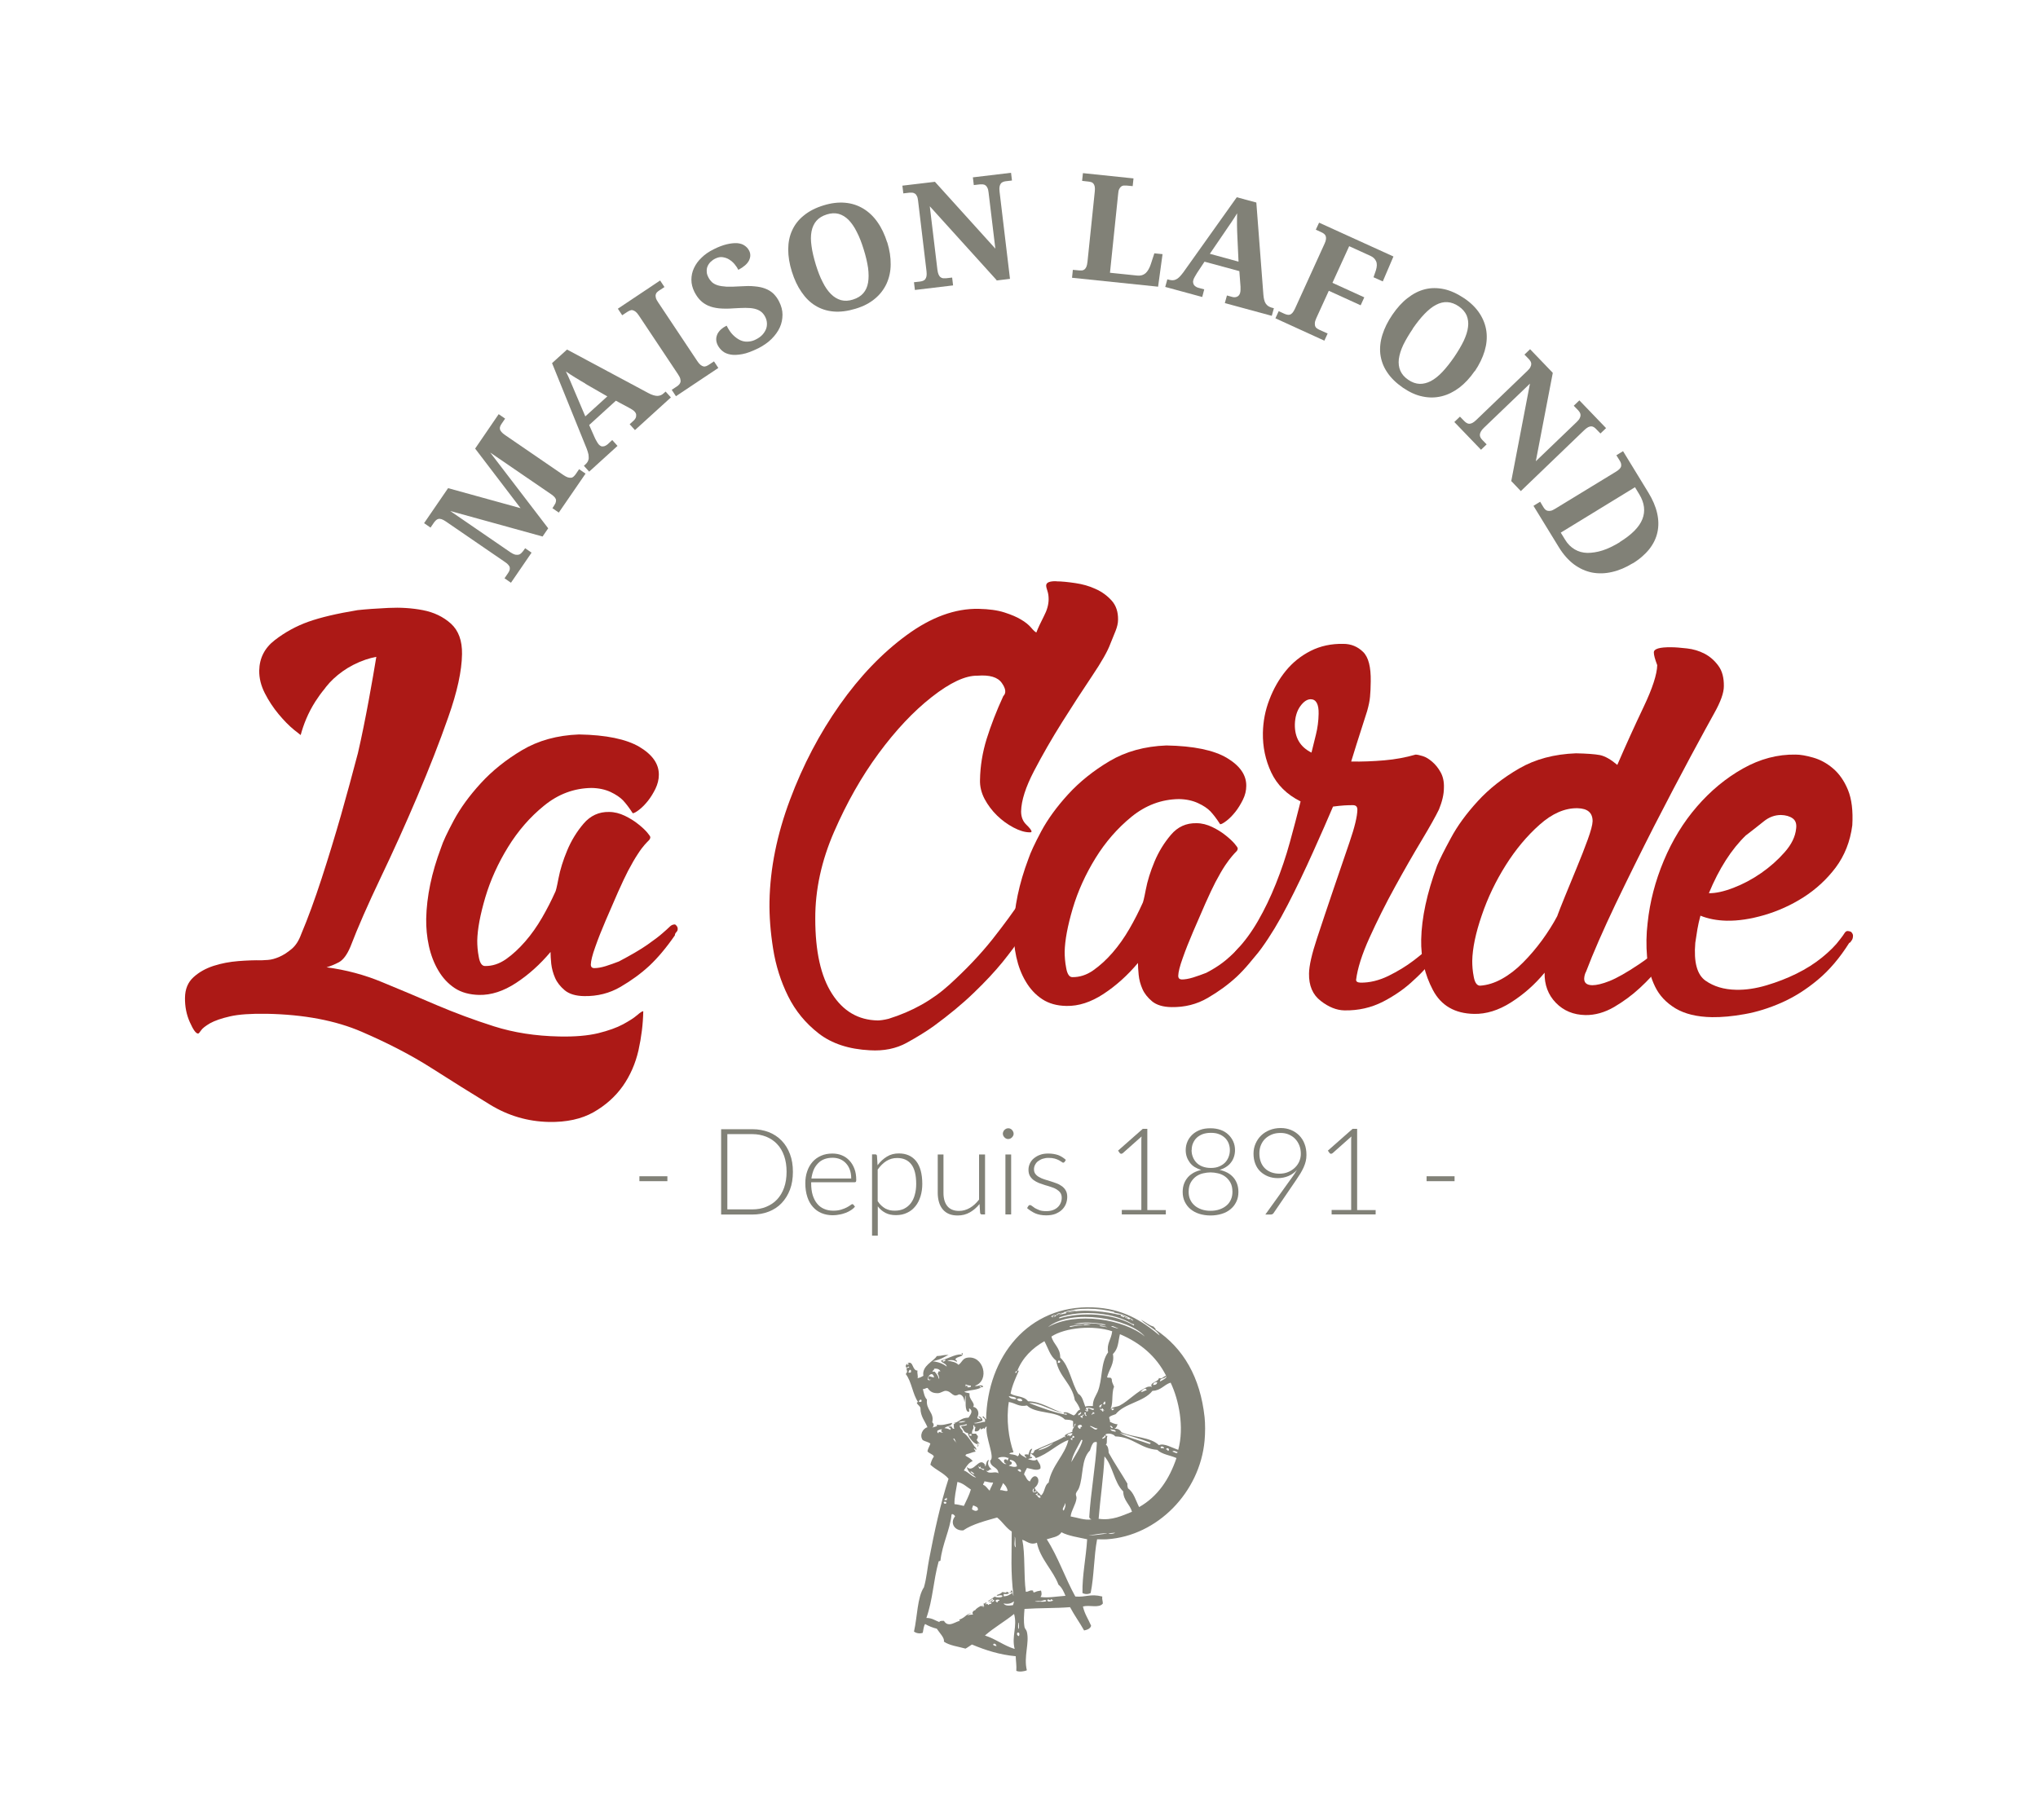 <?xml version="1.0" encoding="UTF-8"?><svg id="uuid-35b8c4cf-003e-41ed-acc4-57c05aac393f" xmlns="http://www.w3.org/2000/svg" width="174.06" height="155.48" viewBox="0 0 174.06 155.48"><path d="M47.73,43.79l-.55-.38.07-.1c.07-.11.13-.21.18-.3.04-.09.06-.18.06-.26s-.03-.16-.09-.24-.15-.16-.27-.25l-5.26-3.6,4.95,6.47-.48.7-7.89-2.18,5.16,3.54c.15.1.28.16.39.19.11.02.21.02.31,0,.09-.03.18-.09.26-.18.08-.08.16-.19.24-.31l.04-.06.55.38-1.76,2.57-.55-.38.3-.44c.05-.07.09-.15.12-.22s.04-.15.03-.23c0-.08-.04-.16-.11-.24-.06-.08-.16-.17-.3-.26l-5.06-3.47c-.14-.09-.26-.16-.36-.19-.1-.03-.19-.04-.27-.02s-.15.06-.2.11c-.06.05-.11.12-.17.19l-.3.44-.55-.38,2.05-2.99,6.19,1.71-3.88-5.09,2.01-2.94.55.38-.3.44c-.05.07-.09.15-.12.22s-.04.15-.02.23c0,.08.06.16.13.25s.18.18.33.28l4.96,3.4c.15.1.28.17.38.2.11.03.2.04.28.03.08,0,.15-.05.21-.1.06-.05.11-.12.17-.19l.3-.44.55.38-2.28,3.32v.02Z" style="fill:#818177;"/><path d="M50.32,36.31l.46,1.04c.04.1.1.21.17.33.07.12.13.23.2.3.06.06.12.1.18.13s.13.03.2.02c.07,0,.13-.03.19-.06.06-.03.12-.07.18-.12l.39-.36.45.5-2.42,2.2-.45-.5.11-.1c.08-.07.15-.15.2-.23.05-.08.08-.17.1-.28,0-.1,0-.22-.02-.36-.03-.14-.08-.3-.15-.49l-2.96-7.31,1.28-1.16,6.93,3.71c.16.09.31.15.44.19.13.04.25.06.35.06s.2-.03.29-.06c.09-.04.17-.09.24-.16l.17-.15.45.5-3.07,2.79-.45-.5.36-.33s.09-.09.12-.15c.04-.06.06-.12.07-.18s0-.13,0-.2c-.02-.07-.05-.13-.11-.2-.07-.08-.14-.14-.23-.19-.08-.05-.15-.1-.22-.13l-1.17-.63-2.26,2.06-.02.02ZM50,32.77c-.13-.08-.27-.16-.41-.24s-.28-.17-.43-.26-.29-.18-.43-.27-.27-.18-.4-.27c.06.12.12.25.19.4s.13.3.2.45c.07.16.13.31.2.47s.13.3.19.45l.88,2.07,1.88-1.71-1.88-1.08h.01Z" style="fill:#818177;"/><path d="M57.74,33.86l-.37-.56.44-.29c.08-.05.14-.11.2-.17.05-.06.09-.13.11-.21.02-.08,0-.17-.02-.28-.03-.11-.1-.24-.2-.39l-3.33-5c-.1-.15-.19-.26-.28-.33s-.17-.11-.25-.13c-.08-.02-.16-.01-.23.02s-.15.07-.23.12l-.44.29-.37-.56,3.61-2.41.37.56-.44.29c-.08.05-.14.1-.2.16s-.09.13-.11.21,0,.17.02.28c.03.11.1.23.2.38l3.33,5c.1.15.19.26.28.33s.17.11.25.13c.08.02.16,0,.23-.02.08-.03.15-.07.23-.12l.44-.29.37.56-3.61,2.41v.02Z" style="fill:#818177;"/><path d="M64.74,29.76c-.51.25-.95.42-1.34.49s-.72.09-.99.04c-.28-.05-.51-.14-.69-.29-.18-.14-.31-.31-.41-.49-.1-.19-.14-.37-.14-.54s.05-.32.12-.47c.08-.14.18-.27.32-.39.13-.11.28-.21.45-.29.16.32.34.59.54.79s.41.35.62.45c.22.1.44.14.67.12.23-.01.46-.07.68-.19.22-.11.4-.24.54-.39s.24-.31.31-.48.09-.35.08-.53c-.01-.18-.06-.36-.15-.53-.1-.19-.22-.34-.37-.45s-.34-.19-.55-.24c-.22-.05-.48-.07-.77-.07s-.63.02-1.01.04c-.47.04-.89.03-1.24,0-.35-.04-.66-.11-.93-.23-.26-.12-.49-.27-.68-.47-.19-.19-.35-.43-.49-.7-.17-.34-.26-.69-.26-1.04s.07-.68.22-1,.36-.62.65-.89c.28-.28.62-.51,1.02-.71.41-.21.79-.35,1.12-.43.33-.08.63-.11.88-.1.25.02.47.08.64.2.17.11.31.26.4.44.07.13.1.27.1.41s-.04.28-.11.43c-.07.14-.18.28-.34.42-.15.13-.34.26-.57.38-.08-.16-.19-.32-.32-.48s-.29-.29-.46-.4c-.17-.11-.36-.17-.56-.2s-.41.01-.63.12c-.15.07-.28.17-.4.28-.11.11-.2.24-.26.38-.06.14-.08.29-.07.45,0,.16.05.32.14.49.08.16.18.29.3.41.12.11.28.2.49.27.2.06.46.1.77.12.31.01.69,0,1.15-.03.46-.03.87-.04,1.23,0,.35.03.66.09.93.2.27.1.5.25.69.43.19.19.36.42.49.69.18.36.28.73.28,1.1s-.07.74-.23,1.09-.4.68-.71.99-.71.58-1.18.82l.03-.02Z" style="fill:#818177;"/><path d="M75.78,20.7c.2.66.3,1.29.29,1.89,0,.6-.13,1.15-.35,1.64-.23.49-.56.93-1,1.29-.44.37-.98.65-1.64.85-.69.21-1.32.29-1.89.24-.58-.05-1.09-.22-1.55-.5-.46-.28-.85-.67-1.19-1.17-.34-.49-.61-1.07-.82-1.74s-.31-1.3-.31-1.89.11-1.14.33-1.62c.22-.49.55-.92,1-1.28.45-.37,1.01-.66,1.7-.87.65-.2,1.26-.27,1.83-.22.57.05,1.08.22,1.55.5.46.28.87.66,1.21,1.15.35.49.62,1.07.83,1.73h0ZM69.67,22.59c.18.58.37,1.08.59,1.5.21.43.45.77.71,1.03s.55.43.86.52c.31.08.65.07,1.02-.05.38-.12.67-.3.88-.54.21-.24.35-.55.41-.91.06-.36.06-.78,0-1.25-.07-.47-.19-1-.37-1.57-.18-.58-.37-1.08-.59-1.5-.21-.43-.45-.77-.7-1.03-.26-.26-.54-.43-.85-.52-.31-.08-.65-.07-1.02.05-.38.12-.67.3-.88.54-.21.24-.35.55-.42.91s-.07.78,0,1.25c.06.47.19,1,.36,1.57Z" style="fill:#818177;"/><path d="M85.11,23.92l-5.7-6.3.65,5.41c.02.18.06.32.1.42.05.1.1.18.17.23.06.05.14.08.22.09h.25l.52-.06.08.67-3.26.39-.08-.66.52-.06c.09-.01.17-.03.25-.06.07-.03.14-.07.19-.14.05-.06.09-.15.11-.26.02-.11.02-.25,0-.43l-.72-6.02c-.02-.17-.05-.3-.1-.39-.05-.1-.1-.17-.17-.21-.07-.05-.14-.07-.22-.08h-.25l-.52.06-.08-.66,2.78-.33,5.16,5.71-.58-4.81c-.02-.17-.05-.3-.1-.39-.05-.1-.1-.17-.17-.21-.06-.05-.14-.07-.22-.08h-.25l-.52.06-.08-.66,3.26-.39.08.66-.52.06c-.09.01-.17.03-.24.06-.07.03-.14.07-.19.14-.05.06-.09.15-.11.26-.02.11-.02.25,0,.43l.89,7.45-1.15.14v-.04Z" style="fill:#818177;"/><path d="M91.56,23.72l.07-.67.53.05h.26c.08-.01.15-.04.21-.09s.12-.13.16-.23.07-.24.09-.42l.62-5.98c.02-.18.02-.32,0-.43-.02-.11-.06-.2-.11-.26s-.11-.11-.19-.13c-.08-.03-.16-.04-.25-.05l-.53-.06.07-.66,4.32.45-.07.66-.53-.05h-.25c-.08.01-.15.04-.21.09s-.12.12-.16.21c-.05.1-.08.23-.09.4l-.7,6.75,2.33.24c.29.03.53-.04.72-.21.18-.17.33-.43.44-.77l.3-.92.7.07-.38,2.78-7.33-.76h-.02Z" style="fill:#818177;"/><path d="M102.87,22.36l-.63.95c-.06.09-.12.2-.19.32-.07.12-.12.23-.14.33-.02.08-.02.15,0,.22.01.07.04.13.08.18.04.05.09.1.15.13.06.04.12.07.2.09l.51.14-.17.65-3.16-.86.18-.65.15.04c.11.03.21.04.3.04.1,0,.19-.02.29-.07.09-.04.19-.11.29-.21.1-.1.21-.23.33-.39l4.57-6.42,1.67.45.6,7.84c.01.19.04.34.07.47s.08.24.14.33.13.15.21.21c.08.05.17.09.26.12l.22.06-.18.65-4.01-1.09.18-.65.47.13c.06.02.12.02.19.02s.13-.01.19-.04c.06-.02.11-.06.16-.11.05-.05.08-.12.11-.2.03-.1.04-.2.04-.29v-.26l-.1-1.33-2.95-.8h-.03ZM105.68,20.18c0-.15-.01-.31-.02-.47,0-.17,0-.33-.01-.5v-.51c0-.17,0-.33.01-.48-.07.11-.15.24-.23.37-.09.13-.18.27-.27.41-.1.14-.19.28-.29.42s-.19.27-.27.4l-1.27,1.86,2.45.67s-.1-2.17-.1-2.17Z" style="fill:#818177;"/><path d="M117.31,23.68l.2-.58c.1-.32.11-.58.02-.78-.09-.2-.25-.36-.48-.46l-1.82-.83-1.43,3.13,2.72,1.24-.31.68-2.72-1.24-1.06,2.32c-.07.16-.12.3-.13.41-.01.11,0,.2.02.28.03.08.07.14.14.19.07.05.14.09.22.13l.71.32-.28.61-4.18-1.91.28-.61.48.22c.08.04.16.06.24.08.08.02.15.02.23,0,.07-.02.15-.07.22-.15s.14-.19.21-.34l2.54-5.58c.07-.15.11-.28.12-.39.01-.1,0-.19-.03-.27-.03-.07-.08-.13-.14-.18-.06-.05-.14-.09-.22-.13l-.48-.22.28-.6,6.35,2.89-.91,2.13-.8-.36h.01Z" style="fill:#818177;"/><path d="M125.94,31.71c-.39.57-.83,1.04-1.3,1.4-.48.36-.98.61-1.51.74s-1.07.14-1.63.02c-.56-.11-1.12-.37-1.68-.75-.59-.41-1.04-.85-1.36-1.34-.32-.48-.5-.99-.57-1.53-.06-.53,0-1.09.18-1.66s.46-1.14.86-1.72c.39-.57.82-1.05,1.29-1.41.47-.37.96-.62,1.48-.75.52-.13,1.06-.13,1.63-.01.56.12,1.14.39,1.74.79.56.38,1,.82,1.31,1.3s.5.99.57,1.52c.07.54.02,1.09-.15,1.67-.17.57-.45,1.15-.84,1.73h-.02ZM120.66,28.09c-.34.5-.61.96-.82,1.39-.2.43-.32.83-.37,1.2-.04.37,0,.7.13.99.13.3.35.55.67.77.32.22.65.34.97.35s.64-.07.97-.24c.32-.17.65-.43.98-.78s.66-.77,1-1.26c.34-.5.61-.96.82-1.39.2-.43.33-.83.37-1.19.05-.36,0-.69-.12-.99-.13-.29-.35-.55-.67-.77-.32-.22-.65-.34-.97-.36s-.65.06-.97.23c-.33.17-.65.43-.98.77s-.67.77-1.01,1.26v.02Z" style="fill:#818177;"/><path d="M129.07,41.11l1.6-8.34-3.93,3.77c-.13.12-.22.24-.27.34-.05.1-.08.19-.08.27s.02.16.06.23.09.14.15.2l.37.38-.48.46-2.28-2.37.48-.46.37.38c.06.06.13.12.2.16s.14.07.22.07.17-.02.27-.07.21-.14.34-.26l4.37-4.2c.12-.12.21-.22.25-.32.05-.09.07-.18.07-.26s-.02-.15-.06-.22-.09-.13-.15-.2l-.37-.38.48-.46,1.94,2.02-1.45,7.55,3.5-3.36c.12-.12.21-.22.25-.32.05-.09.07-.18.07-.26s-.02-.15-.06-.22-.09-.13-.15-.2l-.37-.38.48-.46,2.28,2.37-.48.46-.37-.38c-.06-.06-.12-.12-.19-.16s-.14-.07-.22-.07-.17.02-.27.07-.21.14-.34.26l-5.41,5.2-.8-.84h-.02Z" style="fill:#818177;"/><path d="M139.44,48.12c-.59.36-1.17.61-1.76.74-.59.14-1.15.15-1.7.05-.55-.11-1.06-.34-1.54-.69-.48-.36-.92-.85-1.3-1.47l-2.17-3.54.57-.35.27.45c.05.08.1.15.16.21.06.06.12.09.2.11s.17.02.28,0,.24-.09.39-.18l5.18-3.16c.14-.09.25-.17.32-.25s.11-.16.12-.24,0-.16-.02-.23c-.02-.08-.06-.15-.11-.23l-.28-.45.57-.35,2.17,3.55c.36.59.61,1.17.74,1.74.13.57.14,1.11.03,1.62-.11.52-.34,1-.7,1.46-.36.45-.84.87-1.45,1.24l.03-.02ZM138.33,46.31c1.02-.63,1.67-1.28,1.94-1.96s.18-1.39-.26-2.12l-.37-.61-6.34,3.88.37.6c.22.37.5.64.82.83.32.19.68.29,1.08.3.4,0,.83-.06,1.3-.21.47-.15.95-.39,1.47-.7h-.01Z" style="fill:#818177;"/><path d="M83.57,121.01c.11-.07.34.16.35.35-.22.09-.45.18-.75.2.27.11.74-.13.95-.1.06-.26-.1-.29-.2-.4.03-.23.22.15.3.2.1-5.35,3.59-9.8,9.13-9.58,2.53.1,4.15,1.12,5.69,2.4-.25-.53-1.14-.86-1.6-1.35.41.21.69.49,1.1.6.02.12.17.09.15.25,2.39,1.59,3.82,4.08,4.19,7.48.06.54.06,1.36,0,2-.4,4.42-4.03,8.14-8.33,8.43-.31.02-.57,0-.85,0-.28,1.47-.25,3.11-.55,4.59-.21.12-.49.12-.7,0-.03-1.5.31-3.05.4-4.59-.76-.17-1.59-.28-2.2-.6-.22.4-.78.45-1.25.6.96,1.48,1.57,3.32,2.44,4.89.91.08,1.26-.26,2.3,0-.03.25.05.38.05.6-.33.42-1.11.1-1.7.25.14.64.47,1.1.7,1.65-.08.26-.33.34-.6.4-.38-.68-.83-1.29-1.2-1.99-1.24.1-2.55.06-3.89.15-.04.52-.09,1,0,1.55.03.15.16.23.2.4.24.96-.29,2.13,0,3.29-.2.1-.66.16-.9.05.03-.46-.04-.83-.05-1.25-1.35-.12-2.57-.51-3.74-1-.19.11-.35.25-.55.35-.63-.18-1.37-.26-1.85-.6.1-.29-.4-.78-.6-1.1-.37-.09-.7-.23-1-.4-.13.19-.14.49-.2.75-.27.1-.56.03-.75-.1.29-1.27.28-2.95.85-3.79.23-.79.29-1.63.45-2.44.45-2.35.96-4.69,1.65-6.83-.41-.5-1.08-.75-1.55-1.2.06-.27.16-.5.3-.7-.1-.23-.42-.24-.55-.45.05-.25.18-.42.25-.65-.17-.15-.46-.18-.65-.3-.3-.39-.02-.99.4-1.1-.21-.54-.6-.9-.6-1.65-.05-.18-.22-.25-.3-.4-.02-.08.04-.09.1-.1-.47-.68-.55-1.75-1.05-2.39.14-.24.14-.12.05-.5.09-.03.21-.03.25-.1-.07-.16-.25.21-.3-.05,0-.07,0-.14.05-.15.02-.24.02.06.15,0,.16-.1-.14-.1,0-.15.46-.17.34.65.8.65-.05.25.08.52,0,.65.2-.03.34-.12.5-.2-.14-.88.87-1.22,1.15-1.69.54-.02.44-.1,1-.1-.49.23-.53.34-1.35.55.5.05.89.21,1.2.45-.05-.29-.39-.27-.5-.5.76-.27,1.47-.66,1.85-.5,0-.07-.21-.16,0-.15.14.32-.48.27-.6.5-.04.15.17.06.1.25-.18-.15-.47-.21-.8-.1.38.05.74.12.95.35.3-.21.35-.53.7-.6,1.44-.29,2.02,1.95.7,2.39.17.1.55-.16.7.05,0,.17-.2-.04-.3,0,.04.14.07.05.2.05-.36.27-1.01.25-1.5.4.1.1.3.09.45.15-.1.53.54.82.3,1.15.38.04.59.54.35.9.08.2.18.06.3.2,0-.15-.11-.19-.2-.25v-.02ZM80.52,116.32c.12-.02.21-.05.25-.15-.14-.01-.27,0-.25.15ZM95.19,112.08c-1.29-.35-3.23-.43-4.44.05.06,0,.14,0,.15.05-.3-.07-.55,0-.75.15h.1s.09.06.1,0c-.04-.01-.1,0-.1-.05.18.04.33-.2.45-.05-.06.02-.33.06-.2.1.16-.1.89-.13.45-.25.33.01.65-.24.95-.1-.28,0-.53.04-.7.15,1.38-.35,3.38-.07,4.44.2-.04-.01-.1,0-.1-.05.14.04.33.05.15.15.13-.02.28.18.35.05-.03-.07-.19,0-.2-.1.2.03.34.12.5.2-.12.07-.21-.15-.25,0,.21,0,.41.24.4.05.13.06.17.06.05.15.26-.13.09.1.25,0-.29-.27-1.16-.62-1.69-.65.04-.01.1,0,.1-.05h-.01ZM90.8,112.53c2.04-.51,4.61-.21,6.03.7.12-.12-.11-.13-.15-.15-1.49-.93-4.27-1.22-6.19-.55-.17.17.23.02.3,0h.01ZM89.75,112.48c.09-.05.17.15.2,0-.04-.01-.1,0-.1-.05.09.03.21-.15.25,0-.04.01-.1,0-.1.05.09,0,.17-.03.2-.1-.17-.09-.34-.02-.45.1ZM97.78,114.17c-1.3-1.56-6.3-2.43-8.28-.8,2.39-1.38,6.53-.67,8.28.8ZM94.19,113.18h.2c.05,0,.04-.06-.05-.05-.78-.14-1.89-.25-2.64,0,.82-.09,1.75-.16,2.49.05ZM91.4,113.28c-.2.17.33-.02.7-.05.39-.03.9-.02,1.05-.1-.18.03-.5-.06-.6.05-.45-.03-.77.06-1.15.1ZM94.44,113.33c-.1-.03-.22-.06-.4-.1-.07,0-.19.01-.1.05.34.04.87.16.5.05ZM95.04,113.28c-.07,0-.19.01-.1.05.57.18.89.27.1-.05ZM89.8,114.17c.17.68.76.94.75,1.8.8.74.95,2.14,1.54,3.09.36.2.44.69.6,1.1.16-.07.42-.04.65-.05-.02-.52.27-.9.4-1.2.45-1.06.24-2.5.9-3.39-.14-.76.27-1.08.35-1.8-1.62-.54-4.01-.32-5.19.45ZM95.64,120.06c.77-.4,1.44-1.21,2.4-1.6.22,0,.23-.07.35.05-.28-.43.52-.42.6-.8.23.14.4-.14.6-.2-.84-1.65-2.19-2.8-3.94-3.54-.17.73-.12,1.21-.6,1.7.16.8-.35,1.34-.5,1.99.22.07.31-.05.4.15,0,.27.1.38.2.65-.26.57-.01,1.68-.4,2,.19-.3.63-.26.9-.4h0ZM94.94,120.41c.02.16.32-.06.15-.1-.02.08-.06,0-.15,0v.1ZM97.43,118.91c.22,0,.31-.13.5-.15-.08-.34-.41.04-.5.15ZM87.91,119.86c.98.38,2.17.82,3.19,1,.08-.23-.33.03-.25-.2.28-.1.59.16.85.25.25-.1.28-.42.55-.5-.1-.31-.27-.56-.45-.8-.24-1.43-1.35-1.98-1.6-3.39-.51-.37-.69-1.08-1-1.65-1.04.6-1.88,1.41-2.34,2.59-.12-.1-.06.01-.15.05.05.29.19-.28.3-.1-.22.5-.56,1.21-.7,1.94.45.29,1.15.18,1.49.65,1.13.02,2,.69,2.99,1-1.04-.2-2.04-.91-2.89-.85h0ZM90.35,116.42c.13.01.21-.02.2-.15-.06,0-.07-.06-.15-.05-.02.07-.07.09-.05.2ZM80.33,117.17c-.07-.19-.25-.28-.55-.25,0,.17-.09.08-.15.25h.2c.14.17.29.34.35.6.11.07-.04-.37-.1-.45.1-.09.04-.15.1-.2.03.11.08-.06.15.05ZM77.58,117.22c.08.08.2.04.25-.05-.09-.02.07-.17-.15-.15-.02.07-.07.13-.1.2ZM79.53,117.86c-.14,0-.27,0-.25-.15,0-.08.04-.13.1-.15.21.06.21.08.4.1-.19-.83-.97.5-.25.2ZM99.08,118.01c.18-.1.66-.33.5-.45-.06.26-.53.11-.5.45ZM98.48,118.31c.2,0,.35-.05.35-.25-.19,0-.33.07-.35.25ZM99.98,118.11c-.57.17-.82.68-1.55.7-.75.96-2.38,1.05-3.14,1.99-.18.08-.41.12-.55.25-.03.18.09.21.05.4.19.09.47.24.65.2-.03.19-.12.31-.25.4.32-.03.48.12.6.3.98.45,2.47.39,3.19,1.1.43-.2,1.13.23,1.65.4.53-1.95.05-4.28-.65-5.74ZM82.52,118.46c-.04-.18.17-.09.1.05.15,0,.33.03.3-.15-.19,0-.32-.05-.45-.1,0,.07-.02.18.05.2ZM82.77,120.31c-.03.09.06.29-.05.3-.35-.05-.22-1.01-.25-1.3-.04-.34-.02.12-.1.5-.02-.36-.12-.65-.45-.7-.11.04-.19.1-.35.1-.31-.07-.42-.39-.8-.4-.2,0-.42.19-.65.2-.41.01-.66-.09-.9-.45-.16,0-.22.11-.4.1.08.33.14.69.35.9-.11.91.65,1.09.45,1.94.17.13.15.34,0,.45.15-.06.59-.11.35-.25.58.09.85-.06,1.35-.15-.05.32-.49.24-.65.45.2.01.36.07.5.15.1-.24-.16-.13-.15-.3.24.02.14.05.2-.05.07.07.16.37.3.2-.12-.03,0-.31-.1-.35.08.04.22-.1.1-.1,0,.03-.04.06-.05,0,.41-.03.57-.45,1.25-.45.17-.27.44-.58.05-.8h0ZM86.81,119.51c-.06-.21-.35-.17-.65-.25.05.23.5.28.65.25ZM86.86,119.51c.02.17.33.24.45.15,0-.2-.32-.24-.45-.15ZM78.48,119.76c.22.02.28-.04.2-.2-.13,0-.19.07-.2.2ZM94.24,119.96c.19.1.2-.23.1-.25-.02.09-.14.09-.1.25ZM91.85,121.61c-.13.03-.05.29-.2.3v-.5c-.15-.14-.45-.12-.7-.15-.72-.76-2.5-.46-3.24-1.2-.68.15-.96-.2-1.55-.3-.24,1.49-.01,3.15.4,4.29-.11.06-.32.01-.35.15.15.05.46.02.7.2.15-.09.11-.19.15-.3.12.23.39.31.6.45,0-.15-.18-.12-.15-.3.2.02.22-.09.3.05.1-.2.09-.51.35-.55-.02.14-.19.29-.1.4.3.07.2-.27.4-.3.83-.39,1.73-.7,2.49-1.15.01.04,0,.1.05.1.01-.09-.06-.11-.05-.2.18-.13.41-.22.65-.3-.11-.17.34-.61.25-.7h0ZM88.46,124.55c-.09-.19-.29-.27-.45-.4-.07.15.04.17-.05.3.07,0,.18-.02.2.05-.05.12-.27.06-.35.15.18.05.61.21.75,0,.12.29.36.44.3.8-.32.24-.8,0-1.15-.05-.08.19-.2.33-.25.55.18.19.22.51.5.6.41-1,1.16-.09.4.55.12.28.39.41.55.65.34-.25.28-.89.65-1.1.27-1.48,1.4-2.35,1.69-3.64-.93.33-1.72,1.19-2.79,1.55h0ZM88.46,127.34v.1c-.07-.12-.15.09-.2-.05.02-.09.08-.17,0-.25-.06.17-.12.19,0,.35.16-.05.13.02.25-.05.07-.14-.2-.17-.05-.1ZM88.46,127.69c.2.02.14.29.4.25v-.1s0-.06-.05-.05c-.02.08-.06,0,0-.05-.07-.01-.19.02-.2-.05.08-.02,0-.06-.05,0,.04-.03.16-.27.05-.15,0,.09-.17.03-.15.15ZM88.66,123.9c.51-.11,1.09-.4,1.3-.65-.38.26-1.05.41-1.3.65ZM93.89,120.21h.15c-.04-.16.08-.15.1-.25-.13.04-.27.07-.25.25ZM92.7,120.41c-.02.13.07.16.2.15.09-.13-.06-.17.05-.25.17,0,.42.26.5.05-.2-.07-.4-.13-.7-.1-.04.12.18.21.05.25-.01-.05-.06-.08-.1-.1ZM93.99,120.41s-.06.04,0,.05c.05-.16.2.26.25.1-.21-.15.24-.03.05-.1-.06-.02-.14-.25-.2-.1.13.17-.17-.12-.15,0,.03,0,.06,0,.05.05ZM92.1,120.91c.09-.04.34-.19.2-.3-.02.14-.26.07-.2.3ZM93.29,120.86c-.02-.14.19-.05.2-.15-.07-.01-.08-.08-.15-.1.05.13-.21.18-.05.25ZM92.8,120.96c.01-.1-.07-.1-.1-.15,0-.06.06-.07.05-.15h-.15c.04.12.05.29.2.3ZM92.25,121.01c.1.02.09.14.25.1-.22-.14.29-.3-.05-.25.15.07-.19.07-.2.15ZM81.87,121.51c.29.05.65-.11.6-.1-.14-.04-.53.02-.6.1ZM82.57,121.66c-.1,0-.33.12-.6.1-.01.33.31.36.25.6.43.16.93,1.17,1.1,1.3-.03,0-.06-.04,0-.05-.02.13.17.17,0,.25.03-.13-.1-.09-.15-.15.02.12.13.17.15.3-.33.03-.6.23-.85.2.24.02-.06.02,0,.15.22.13.46.24.6.45-.36.15-.55.48-.75.8.39.13.72.58,1.05.6-.37-.31-.68-.39-.8-.9.58.6,1.05-.92,1.55-.2.03.04-.02.15.05.15.08-.21.06-.51.3-.55-.23.41.08.68.25.85-.21-.16-.28.23-.5.05.24.4.8,0,1.05.25-.01-.59-.71-.48-.7-1.1.45-.22-.46-2.08-.3-2.89-.16-.01-.1.19-.25.2,0-.05.04-.06.05-.1-.24.09-.32.24-.35,0-.06.19-.17.33-.45.3-.07-.17.11-.35,0-.4-.08.18.01-.2-.15-.1.09.39-.12.26-.1.7h.35c.02.1.1.13.15.2,0,.13-.03.24-.1.3.03.17.17.23.25.35-.09.05-.17-.15-.2,0,.13,0,.13.25,0,.25.01-.07.07-.09.05-.2-.31.02-.8-.55-.85-.95-.38-.04-.33-.29-.6-.55.1-.1.6-.06.5-.2h0ZM83.22,125.89c-.1-.03-.24-.28-.35-.15.11.02.25.27.35.15ZM92.05,121.81c0,.15.09.21.2.25.07-.03,0-.19.1-.2,0,.03.01.06.05.05.06-.28-.28-.21-.35-.1ZM93.74,122c-.15.1-.61-.3-.65-.15.21.06.51.47.65.15ZM95.04,121.95s-.16-.26-.25-.1c.09,0,.17.25.25.1ZM95.29,122.3c.01-.24-.36-.1-.45-.25.02.22.26.21.45.25ZM80.18,122.4c-.13-.22.3.07.35-.05-.16-.01-.19-.19-.05-.25-.18-.02-.28.05-.4.1-.09.11.04.29.1.2ZM91.35,122.7c.1-.07.22-.12.25-.25-.1-.05-.45,0-.45.2.34-.13.14.11.2.05ZM98.18,123.35c.05-.01.08-.05.1-.1-.83-.33-1.74-.59-2.65-.85.73.44,1.69.64,2.55.95ZM94.59,122.65c-.12.23.02.69-.15.75.19.12.24.39.25.7.5.91,1.08,1.75,1.6,2.64-.02.17.02.28.05.4.5.35.66,1.04.95,1.6,1.57-.89,2.57-2.35,3.19-4.19-.54-.24-1.25-.31-1.64-.7-1.47-.11-2.06-1.1-3.59-1.15-.17-.24-.69-.31-.85-.15.08.02.04.16.2.1h-.01ZM94.34,122.6c.01.18-.2.14-.2.3.17,0,.42-.22.2-.3ZM82.77,122.6c.07.02.1.07.2.05v-.15c-.11-.01-.19.01-.2.1ZM91.4,122.9c.1,0,.06.14.2.1-.07-.16-.02-.17.15-.2v-.1c-.06,0-.07-.06-.15-.05.04.24-.16.21-.2.25ZM81.67,123.25c-.07-.1-.14-.46-.25-.35.04.12.41.51.25.35ZM91.5,124.9c.36-.63.8-1.26.95-1.85-.01-.04-.04-.06-.1-.05-.3.58-.75,1.28-.85,1.9ZM93.44,123.2c-.19.16-.26.44-.35.7-.78.79-.53,2.18-.95,3.24-.06.16-.21.29-.25.45-.03.15.07.24.05.4-.05.53-.46,1.05-.5,1.55.56.09,1.21.35,1.79.25-.11-.02-.18-.09-.2-.2.12-2.04.55-4.45.65-6.34,0-.05-.07-.08-.1-.1,0,.06-.08.05-.15.05h0ZM99.13,123.6c-.05.2.26.04.3.15,0-.16-.2-.24-.3-.15ZM99.63,123.85c.04-.15.04.15.2.05.07-.29-.35-.2-.2-.05ZM100.58,124.05c-.1-.03-.34-.19-.45-.05.14.02.4.24.45.05ZM93.84,129.74c1.14.17,2.03-.28,2.84-.6-.18-.65-.73-.94-.75-1.74-.78-.75-.88-2.18-1.6-2.99-.08,1.77-.36,3.58-.5,5.34h.01ZM86.11,124.5s0,.06-.05.05c-.2-.18-.96-.06-.8.05.14,0,.43.57.7.45-.14-.04-.24-.12-.2-.35.16-.08.24-.04.3.1-.02-.11.15-.27.05-.3ZM86.41,125c-.01.14-.18.12-.25.2.18.05.49.18.7.05-.07-.32-.26-.51-.6-.55-.07.22.19.1.15.3ZM83.62,125.44c.22-.05.36.28.45.05-.15-.01-.41-.08-.3-.2-.07,0-.11.02-.15.05-.01-.04,0-.1-.05-.1-.01.09.06.11.05.2ZM86.91,125.59c.11.04.2.21.3.1,0-.19-.23-.24-.3-.1ZM83.97,126.84c.26.09.36.33.55.5.08-.26.23-.44.3-.7-.31.03-.49-.08-.75-.1.01.15-.11.15-.1.3ZM81.52,128.49c.29.02.53.1.8.15.21-.46.45-.89.6-1.4-.37-.23-.65-.54-1.15-.65-.11.63-.28,1.42-.25,1.9h0ZM85.41,127.29c.24-.02.49.15.65.05-.06-.29-.21-.49-.4-.65-.06.23-.19.38-.25.6ZM80.67,128.14h.2c0-.08.02-.19-.05-.2.01.13-.19.04-.15.2ZM80.82,128.34c0-.07-.12-.05-.2-.05-.11.18.25.23.2.05ZM90.85,129.04c.07-.15.23-.46.1-.65.04.26-.34.51-.1.65ZM83.02,128.94c.18.1.31.19.5.05.04-.3-.22-.29-.4-.4-.04.11-.1.19-.1.35h0ZM86.56,136.32c-.26-2.07-.15-3.56-.15-5.49-.5-.32-.79-.84-1.25-1.2-.9.26-2.12.56-2.89,1.1-.73.06-1.17-.63-.7-1.2-.03-.09-.23-.27-.3-.15-.13,1.3-.79,2.5-.95,3.94-.06,0-.07.06-.15.05-.47,1.71-.49,3.25-1.05,4.84.49,0,.75.22,1.1.35.05-.12.23-.1.4-.1.39.66,1.07-.02,1.4,0-.06,0-.08-.05-.1-.1.6-.22.51-.45,1.1-.6-.15.07-.32.11-.4.25.16-.11.39-.06.5-.1-.18-.13.06-.4.2-.35-.19.02.61-.6.7-.35-.09.05-.17-.15-.2,0,.09,0,.11.06.2.05.09-.09-.04-.13,0-.3.16.06.12-.08.2-.1.07.11-.13.19,0,.2.05-.15.17.02.2.05.04-.07.13-.11.25-.1.04-.17-.18-.08-.2-.2.13.05.41.08.45-.1-.11-.17-.14.15-.3.1,0-.11.32-.13.15-.25-.09.08-.32.27-.4.2.36-.16.47-.36.7-.4-.35.06.59.21.55-.05-.25-.12-.43.1-.5-.05.18-.07.44-.15.45-.25.24-.02.4.12.4-.05.07.05.19.05.2.15-.18.09-.18.06-.45.05v.2c.34,0,.54-.15.75-.3-.07-.14-.2.09-.25-.05.21.02.06-.13.15-.15.14,0,.11.45.2.45h0ZM94.64,131.03c.24,0,.47,0,.6-.1-.21.02-.44.02-.6.1ZM92.95,131.08c.2.2,1.52-.13,1.64-.05-.3-.17-1.49.21-1.64.05ZM86.76,132.18c-.07-.23,0-.86-.1-.9.06.27-.12.79.1.9ZM87.61,135.97c.26.02.31-.16.6-.1.09.02-.06.17.15.15.22-.1.26-.1.55-.15.06.2.08.41-.05.55.69.09,1.19-.03,2.14-.1-.15-.36-.31-.72-.6-.95-.42-1.17-1.59-2.25-1.84-3.59-.53.24-.83-.11-1.25-.25.26,1.25.11,2.95.3,4.44ZM85.01,136.77c.1,0,.06.14.2.1-.04-.16.16-.07.15-.2-.18-.03-.27-.06-.35.1h0ZM89.45,136.67c-.02.26.41.08.55.05-.15.04-.1-.14-.25-.1-.02.22-.17-.09-.3.05ZM88.86,136.77c-.23-.03-.75.05-.25.05.24-.02.58.05.75-.05,0-.2-.36,0-.5,0ZM85.71,136.97c.14.22.44.2.8.15.04-.06.14-.43.05-.3-.2.15-.46.23-.85.15h0ZM84.12,139.71c.94.3,1.6.86,2.54,1.15-.28-1.11.25-1.91-.05-2.99-.8.65-1.73,1.17-2.5,1.85h.01ZM87.01,139.16c.03-.12.03-.57-.05-.55.03.17-.06.46.05.55ZM87.01,139.76c.08-.08.09-.34-.1-.3-.11.11-.02.27.1.3ZM85.11,140.61c-.12-.43-.57-.04,0,0h0Z" style="fill:#818177; fill-rule:evenodd;"/><path d="M54.61,100.48h2.39v.42h-2.39v-.42Z" style="fill:#818177;"/><path d="M67.72,100.1c0,.56-.08,1.07-.25,1.52s-.41.83-.71,1.15-.67.56-1.1.73c-.43.17-.9.25-1.41.25h-2.66v-7.29h2.66c.52,0,.99.09,1.41.25.43.17.79.41,1.1.73s.54.7.71,1.15c.17.45.25.95.25,1.51ZM67.18,100.1c0-.51-.07-.96-.21-1.36s-.34-.74-.6-1.01c-.26-.28-.57-.48-.93-.63-.36-.14-.76-.22-1.19-.22h-2.13v6.43h2.13c.44,0,.83-.07,1.19-.22s.67-.35.93-.63.46-.61.6-1.01.21-.85.21-1.36h0Z" style="fill:#818177;"/><path d="M69.28,100.98v.1c0,.38.04.72.13,1.01s.22.54.38.73c.16.2.36.35.6.45.23.1.49.15.78.15.26,0,.48-.03.67-.09.19-.06.35-.12.48-.19.13-.07.23-.13.31-.19.08-.06.13-.09.16-.09.05,0,.08.02.1.05l.13.17c-.08.1-.19.2-.33.29-.14.09-.29.17-.45.23-.17.06-.34.12-.54.15-.19.04-.38.06-.57.06-.35,0-.67-.06-.96-.18s-.54-.3-.74-.53c-.21-.23-.37-.52-.48-.86s-.17-.73-.17-1.16c0-.37.05-.71.16-1.02.1-.31.26-.58.45-.8.2-.23.44-.4.73-.53s.61-.19.98-.19c.29,0,.56.05.8.15.25.1.46.25.64.44s.33.43.43.7c.11.28.16.6.16.96,0,.08-.01.13-.03.16-.02.03-.06.04-.1.04h-3.73,0ZM72.7,100.66c0-.28-.04-.52-.12-.74s-.19-.4-.33-.55-.31-.27-.5-.35-.41-.12-.64-.12c-.26,0-.5.04-.71.12s-.39.2-.54.36-.28.34-.37.56c-.09.22-.15.46-.19.73h3.4Z" style="fill:#818177;"/><path d="M74.95,99.54c.23-.31.49-.55.8-.74s.64-.27,1.02-.27c.63,0,1.12.22,1.47.65.35.44.53,1.09.53,1.96,0,.37-.05.72-.15,1.05-.1.32-.24.61-.43.84-.19.24-.42.43-.7.56-.28.14-.59.21-.96.21s-.65-.06-.9-.19c-.25-.13-.47-.31-.66-.56v2.5h-.49v-6.94h.27c.09,0,.14.04.15.13l.05.79h0ZM74.97,102.62c.1.15.2.27.31.37.11.1.22.18.34.25.12.06.25.11.38.14.14.03.28.04.43.04.3,0,.57-.06.79-.17s.42-.27.57-.47c.15-.2.27-.44.34-.72.08-.28.12-.59.12-.92,0-.76-.14-1.32-.42-1.68s-.68-.54-1.21-.54c-.34,0-.65.09-.92.26s-.52.42-.74.73v2.7h.01Z" style="fill:#818177;"/><path d="M84.13,98.62v5.12h-.27c-.09,0-.14-.05-.15-.13l-.05-.76c-.24.3-.51.53-.82.71s-.66.27-1.04.27c-.29,0-.53-.04-.75-.13-.21-.09-.39-.22-.53-.39s-.25-.37-.32-.61-.11-.5-.11-.8v-3.28h.49v3.28c0,.48.11.86.33,1.13s.55.41,1,.41c.33,0,.64-.09.93-.26s.55-.41.78-.71v-3.85h.51Z" style="fill:#818177;"/><path d="M86.57,96.85c0,.06-.01.12-.04.17-.03.05-.06.1-.1.14s-.09.07-.14.1c-.05.02-.11.04-.18.04s-.12-.01-.18-.04c-.05-.02-.1-.06-.14-.1s-.07-.09-.1-.14c-.02-.05-.04-.11-.04-.17s.01-.12.04-.18c.02-.06.06-.11.1-.15s.09-.07.14-.1c.06-.02.11-.04.18-.04s.12.01.18.04c.06.02.1.06.14.1s.07.09.1.15c.03.06.04.12.04.18ZM86.36,98.62v5.12h-.49v-5.12h.49Z" style="fill:#818177;"/><path d="M90.93,99.25s-.07.07-.12.07c-.04,0-.09-.02-.14-.07-.06-.04-.14-.09-.23-.14-.1-.05-.22-.1-.36-.14s-.32-.06-.53-.06c-.19,0-.35.03-.51.08-.15.05-.28.13-.39.21s-.19.19-.25.31c-.06.12-.09.24-.09.37,0,.16.04.3.12.4.08.11.19.2.32.27.13.08.28.14.46.2.17.05.35.11.52.16s.35.12.52.18.32.15.46.25c.13.1.24.22.32.37.08.14.12.32.12.53s-.04.43-.12.62-.2.36-.35.5-.34.25-.56.34c-.22.08-.48.12-.77.12-.36,0-.67-.06-.93-.17-.26-.12-.49-.27-.7-.45l.11-.18s.04-.05.06-.06c.02-.01.05-.02.09-.02s.1.03.16.08c.06.05.15.11.25.18.11.06.24.12.39.18.16.06.35.08.58.08s.41-.03.57-.09c.16-.06.3-.14.41-.25.11-.1.19-.22.25-.36s.09-.29.09-.44c0-.17-.04-.31-.12-.43-.08-.11-.19-.21-.32-.29s-.29-.15-.46-.2c-.17-.06-.34-.11-.52-.16-.18-.06-.35-.12-.52-.18-.17-.07-.32-.15-.46-.25-.13-.1-.24-.22-.32-.36s-.12-.32-.12-.53c0-.18.04-.36.12-.53s.19-.32.34-.44.32-.23.53-.3c.21-.08.44-.11.71-.11.31,0,.59.05.83.13.24.09.46.23.66.41l-.1.17h0Z" style="fill:#818177;"/><path d="M99.57,103.36v.38h-3.76v-.38h1.67v-5.91c0-.12,0-.24.02-.37l-1.61,1.43s-.1.06-.14.05c-.05-.01-.09-.03-.11-.06l-.15-.21,2.11-1.86h.39v6.94h1.59,0Z" style="fill:#818177;"/><path d="M104.18,99.94c.23.05.45.13.64.23s.36.23.5.39c.14.15.25.34.33.55.08.21.12.45.12.72,0,.31-.06.59-.18.83-.12.25-.28.46-.49.63-.21.18-.46.31-.75.4-.29.09-.61.14-.96.14s-.67-.05-.96-.14-.54-.23-.75-.4-.37-.39-.49-.63c-.12-.25-.18-.53-.18-.83,0-.27.04-.51.12-.72s.19-.39.33-.55.31-.28.5-.39c.19-.1.41-.18.64-.23-.21-.06-.4-.15-.57-.25-.17-.11-.3-.23-.41-.38s-.2-.31-.26-.49c-.06-.18-.09-.37-.09-.58,0-.26.05-.5.15-.73s.24-.42.42-.59.4-.3.66-.4.55-.14.88-.14.61.05.87.14.48.23.66.4.32.37.42.59c.1.23.15.47.15.73,0,.21-.03.4-.09.58s-.14.34-.26.49c-.11.15-.25.27-.42.38s-.35.19-.57.26h.04ZM103.4,103.43c.28,0,.53-.04.76-.12s.43-.19.59-.33c.17-.14.29-.31.38-.51s.13-.42.13-.66c0-.32-.06-.59-.18-.8-.12-.21-.27-.38-.45-.51s-.38-.22-.6-.27c-.22-.05-.43-.08-.64-.08s-.42.03-.64.08-.42.14-.6.27-.33.3-.45.51c-.12.21-.18.48-.18.8,0,.24.04.47.13.66.09.2.22.37.38.51s.36.25.59.33c.23.08.48.12.76.12h.02ZM101.77,98.24c0,.2.03.39.1.57s.16.34.3.49c.13.14.3.26.51.34.2.08.45.13.73.13s.52-.04.72-.13c.2-.08.37-.2.51-.34.13-.14.23-.3.3-.49s.1-.37.1-.57c0-.21-.04-.4-.11-.58s-.18-.34-.32-.47c-.14-.13-.31-.24-.51-.31-.2-.08-.43-.11-.69-.11s-.49.04-.69.11c-.2.08-.37.18-.51.31s-.24.29-.32.47-.11.38-.11.58h-.01Z" style="fill:#818177;"/><path d="M110.24,100.73c.1-.15.2-.29.29-.41.09-.13.17-.26.24-.38-.2.22-.44.4-.73.52-.28.12-.59.18-.91.18-.3,0-.57-.05-.83-.15-.25-.1-.47-.24-.66-.42s-.33-.4-.43-.66-.15-.54-.15-.86.06-.6.18-.87c.12-.27.28-.5.48-.69.21-.2.45-.35.73-.46.28-.11.59-.17.93-.17s.62.06.89.17.5.27.7.47c.19.2.35.44.45.72.11.28.16.59.16.94,0,.19-.02.37-.06.54s-.1.34-.18.52c-.08.17-.17.35-.28.53s-.24.37-.38.58l-1.91,2.8c-.05.08-.14.12-.25.12h-.45l2.16-3.01h.01ZM109.26,100.26c.29,0,.55-.05.78-.15.23-.1.42-.23.58-.39.16-.16.28-.34.36-.54.08-.2.12-.4.12-.61,0-.26-.04-.51-.13-.73s-.21-.41-.36-.56c-.15-.16-.34-.28-.55-.37-.21-.09-.44-.13-.69-.13-.27,0-.52.04-.74.13s-.41.21-.57.36c-.16.15-.28.34-.37.55-.09.22-.13.45-.13.71s.04.51.12.72c.08.22.2.4.35.55s.33.26.54.34c.21.08.45.12.7.12h-.01Z" style="fill:#818177;"/><path d="M117.49,103.36v.38h-3.76v-.38h1.67v-5.91c0-.12,0-.24.02-.37l-1.61,1.43s-.1.06-.14.05c-.05-.01-.09-.03-.11-.06l-.15-.21,2.11-1.86h.39v6.94h1.59,0Z" style="fill:#818177;"/><path d="M121.84,100.48h2.39v.42h-2.39v-.42Z" style="fill:#818177;"/><path d="M57.66,78.97c.15.11.23.24.22.39,0,.1-.04.19-.12.27-.08.08-.12.17-.12.27-.74,1.07-1.47,1.93-2.17,2.59-.71.66-1.53,1.26-2.47,1.81-.94.55-1.98.81-3.11.79-.72-.01-1.27-.18-1.65-.49-.38-.32-.66-.67-.83-1.06-.17-.39-.28-.79-.33-1.21-.04-.41-.06-.75-.06-1.01-.9,1.07-1.88,1.95-2.95,2.65-1.07.7-2.12,1.04-3.15,1.02-.82-.02-1.52-.21-2.08-.58s-1.03-.87-1.4-1.5c-.37-.62-.64-1.33-.81-2.1-.17-.78-.24-1.55-.23-2.32.04-1.91.46-3.93,1.27-6.08.16-.51.53-1.29,1.09-2.34.56-1.04,1.33-2.1,2.3-3.16.97-1.06,2.15-2.01,3.53-2.83,1.38-.82,3-1.27,4.86-1.34,2.32.04,4.04.4,5.16,1.06,1.12.67,1.67,1.46,1.66,2.39,0,.41-.11.81-.29,1.19-.19.38-.4.73-.64,1.03-.24.3-.49.56-.75.76-.26.2-.44.3-.55.3-.3-.47-.58-.83-.83-1.1-.25-.26-.61-.5-1.07-.72-.46-.21-1-.33-1.62-.34-1.5.02-2.85.53-4.05,1.51-1.21.98-2.23,2.16-3.08,3.54-.85,1.38-1.5,2.81-1.94,4.29-.44,1.49-.67,2.72-.69,3.7,0,.41.03.88.13,1.39.09.52.27.78.53.78.62.01,1.21-.18,1.79-.58.57-.4,1.12-.91,1.65-1.52.53-.61,1-1.28,1.43-2.02s.8-1.47,1.12-2.18c.05-.05.15-.45.29-1.19.14-.74.39-1.54.74-2.38.35-.84.82-1.61,1.4-2.29s1.31-1.02,2.18-1c.46,0,.91.12,1.35.33.43.21.82.45,1.15.72.33.26.58.5.76.71.18.21.26.34.26.39,0,.1-.04.19-.12.27-.08.08-.2.2-.36.38s-.36.44-.59.8c-.24.36-.52.84-.84,1.45-.21.41-.5,1.01-.85,1.8s-.7,1.6-1.05,2.42-.65,1.57-.89,2.26c-.25.69-.37,1.19-.38,1.5,0,.21.1.31.3.31.26,0,.58-.05.97-.17.39-.12.76-.26,1.13-.4,1.04-.55,1.85-1.02,2.42-1.42s1.01-.73,1.29-.98c.29-.25.5-.44.63-.57s.27-.19.43-.19c0,0,.03,0,.03,0Z" style="fill:#ac1916;"/><path d="M90.22,49.66c.46,0,1.01.06,1.62.15.62.09,1.19.25,1.73.5.54.24.99.57,1.37.99.38.42.56.97.55,1.63,0,.31-.08.63-.21.96-.13.33-.28.7-.45,1.11-.22.61-.74,1.53-1.56,2.75s-1.67,2.53-2.55,3.93c-.88,1.4-1.68,2.79-2.4,4.17-.72,1.38-1.09,2.53-1.11,3.46,0,.46.14.84.44,1.13s.45.49.45.59c0,.05-.05.08-.16.07-.41,0-.87-.14-1.38-.41-.51-.27-.98-.61-1.41-1.03s-.78-.89-1.06-1.41c-.27-.52-.41-1.06-.39-1.63.02-1.18.21-2.35.57-3.51.36-1.15.83-2.37,1.42-3.65.26-.25.22-.63-.13-1.12-.35-.5-1.04-.7-2.08-.62-1.03-.02-2.33.59-3.9,1.82s-3.08,2.84-4.54,4.82-2.72,4.21-3.8,6.69-1.62,4.96-1.61,7.43c0,2.78.47,4.92,1.43,6.41.95,1.49,2.25,2.25,3.9,2.28.2,0,.52-.04.93-.14,2.02-.63,3.75-1.6,5.2-2.92,1.44-1.31,2.66-2.6,3.67-3.87,1-1.27,1.82-2.39,2.46-3.36s1.11-1.45,1.42-1.44c.36,0,.54.29.53.86,0,.36-.13.77-.37,1.23-.24.46-.47.84-.68,1.15-.21.31-.52.76-.91,1.37-.4.61-.93,1.32-1.59,2.14-.66.81-1.48,1.69-2.45,2.62-.97.94-2.11,1.88-3.42,2.84-.63.45-1.4.93-2.31,1.43-.91.5-1.96.71-3.14.64-1.8-.09-3.26-.57-4.38-1.44-1.12-.87-1.99-1.93-2.61-3.18s-1.05-2.6-1.28-4.05c-.23-1.45-.33-2.79-.31-4.03.05-2.83.64-5.74,1.75-8.7,1.11-2.97,2.53-5.67,4.25-8.11,1.72-2.44,3.63-4.43,5.72-5.96,2.09-1.53,4.14-2.28,6.15-2.24.88.02,1.61.12,2.2.31.59.19,1.06.39,1.42.61.36.21.64.44.84.67.2.24.35.38.46.43.16-.41.38-.87.64-1.38.27-.51.41-1,.41-1.46,0-.26-.03-.49-.1-.7s-.11-.36-.11-.47c0-.26.29-.38.86-.37h0Z" style="fill:#ac1916;"/><path d="M107.82,79.91c.15.11.23.24.22.39,0,.1-.04.19-.12.27-.08.08-.12.17-.12.27-.74,1.07-1.47,1.93-2.17,2.59-.71.66-1.53,1.26-2.47,1.81-.94.55-1.97.81-3.11.79-.72-.01-1.27-.18-1.65-.49-.38-.32-.66-.67-.83-1.06s-.28-.79-.32-1.21c-.04-.41-.06-.75-.06-1.01-.9,1.07-1.88,1.95-2.95,2.65-1.07.7-2.12,1.04-3.15,1.02-.83-.01-1.52-.21-2.08-.58-.56-.37-1.03-.87-1.4-1.5-.38-.63-.64-1.33-.81-2.1-.17-.78-.24-1.55-.23-2.32.04-1.91.46-3.94,1.27-6.08.17-.51.53-1.29,1.09-2.34.56-1.04,1.33-2.1,2.3-3.16.97-1.06,2.15-2.01,3.53-2.83s3-1.27,4.86-1.34c2.32.04,4.04.4,5.16,1.06,1.12.67,1.67,1.46,1.66,2.39,0,.41-.1.81-.29,1.19-.19.38-.4.73-.64,1.03-.24.3-.49.56-.75.76-.26.2-.44.3-.55.3-.3-.47-.58-.83-.83-1.1-.25-.26-.61-.5-1.07-.71s-1-.33-1.62-.34c-1.5.02-2.84.53-4.05,1.51-1.2.98-2.23,2.16-3.08,3.54s-1.5,2.81-1.94,4.29c-.44,1.49-.67,2.72-.69,3.7,0,.41.03.88.13,1.39.09.52.27.78.52.78.62.01,1.22-.18,1.79-.58s1.13-.91,1.65-1.51c.53-.61,1-1.28,1.43-2.02s.8-1.47,1.12-2.18c.05-.05.15-.45.29-1.19.14-.74.39-1.54.74-2.38s.82-1.61,1.4-2.29c.58-.69,1.31-1.02,2.19-1,.46,0,.91.12,1.35.33.43.21.82.45,1.15.72.33.26.58.5.76.71s.26.34.26.39c0,.1-.04.19-.12.27-.08.08-.2.2-.35.38-.16.18-.36.45-.6.8-.24.36-.52.84-.84,1.45-.21.41-.5,1.01-.85,1.8s-.7,1.6-1.05,2.42c-.35.82-.65,1.57-.89,2.26-.25.69-.37,1.19-.38,1.5,0,.21.1.31.3.32.26,0,.58-.05.97-.17.39-.12.77-.26,1.13-.4,1.04-.55,1.72-1.03,2.76-2.12.49-.51.67-.03.96-.28s.5-.44.63-.57.27-.19.43-.19v-.03h.01Z" style="fill:#ac1916;"/><path d="M123.07,80.12c.15.11.23.26.22.47,0,.05-.04.13-.12.23-.08.1-.12.18-.12.23-.69,1.02-1.45,1.91-2.29,2.66-.74.71-1.61,1.32-2.63,1.85-1.01.52-2.11.77-3.3.75-.67-.01-1.35-.28-2.03-.81-.69-.53-1.02-1.31-1-2.34.01-.67.24-1.67.68-3s.9-2.71,1.39-4.15c.49-1.43.95-2.79,1.39-4.07s.66-2.2.67-2.77c0-.26-.12-.39-.38-.39-.21,0-.45,0-.73.02-.28.02-.61.05-.97.1-.43,1.02-1,2.31-1.7,3.87-.7,1.56-1.42,3.07-2.17,4.52-.75,1.46-1.5,2.69-2.24,3.71s-1.37,1.52-1.88,1.51c-.36,0-.54-.22-.53-.63,0-.31.11-.56.32-.77.63-.66,1.23-1.47,1.79-2.44s1.07-2.03,1.53-3.18.86-2.33,1.19-3.53.64-2.37.92-3.5c-1.18-.59-2.01-1.42-2.51-2.48-.5-1.07-.73-2.19-.71-3.38.02-.98.2-1.93.56-2.85.35-.92.82-1.74,1.4-2.45s1.29-1.28,2.12-1.7c.83-.42,1.76-.62,2.79-.6.67,0,1.23.24,1.69.69.46.45.67,1.29.65,2.52,0,.52-.03.95-.06,1.31s-.12.77-.25,1.23c-.14.46-.32,1.02-.54,1.69s-.49,1.54-.82,2.61c.93.02,1.87-.02,2.82-.1s1.85-.25,2.68-.49c.15,0,.36.05.62.13.26.08.52.24.8.48.28.24.52.54.72.9.2.36.3.8.28,1.32,0,.57-.15,1.18-.42,1.85-.27.56-.76,1.44-1.48,2.64s-1.48,2.52-2.28,3.98c-.8,1.45-1.52,2.9-2.17,4.33s-1.03,2.64-1.15,3.61c0,.15.12.23.38.24.77.01,1.56-.18,2.37-.57.81-.4,1.52-.83,2.15-1.31.63-.48,1.15-.92,1.57-1.32s.68-.61.79-.6v-.02h-.01ZM112.01,64.29c.11-.46.24-.97.38-1.54.14-.56.22-1.16.23-1.77.02-.82-.21-1.24-.67-1.25-.31,0-.61.2-.9.6-.29.41-.44.92-.46,1.54-.02,1.13.45,1.94,1.42,2.42Z" style="fill:#ac1916;"/><path d="M135.47,82.98c-.11.2-.16.41-.17.62,0,.36.22.55.69.56.36,0,.85-.11,1.48-.36.62-.25,1.46-.72,2.5-1.42.68-.45,1.22-.88,1.61-1.28.39-.41.72-.61.98-.6.1,0,.18.06.23.16.05.11.07.18.07.23,0,.26-.1.45-.28.58-.18.13-.27.29-.28.5-.84,1.02-1.59,1.83-2.25,2.43-.66.61-1.39,1.15-2.19,1.62-.81.47-1.63.7-2.45.69-1.03-.02-1.87-.37-2.53-1.05s-.98-1.54-.96-2.57c-.84,1.02-1.8,1.86-2.87,2.54-1.07.68-2.12,1-3.15.98-1.65-.03-2.82-.71-3.52-2.04s-1.03-2.76-1-4.31c.04-1.86.49-3.96,1.36-6.32.21-.51.6-1.29,1.17-2.34.56-1.05,1.33-2.1,2.3-3.16.97-1.06,2.15-1.99,3.53-2.79s3-1.23,4.86-1.3c.93.02,1.61.07,2.04.15.44.09.93.37,1.49.84.75-1.74,1.51-3.4,2.26-4.98.75-1.58,1.13-2.76,1.15-3.54-.1-.26-.17-.48-.22-.66s-.07-.32-.07-.43c0-.31.5-.45,1.48-.44.36,0,.81.04,1.35.1.54.06,1.04.21,1.5.45s.85.58,1.18,1.03c.33.44.48,1.03.47,1.75,0,.57-.28,1.34-.82,2.3-.37.66-1.04,1.89-2,3.67-.96,1.79-2,3.77-3.13,5.97-1.12,2.2-2.22,4.42-3.3,6.67-1.07,2.25-1.91,4.17-2.51,5.75h0ZM133.01,78.22c.11-.31.33-.86.65-1.65.32-.79.66-1.61,1.01-2.46.35-.84.66-1.64.93-2.38.27-.74.41-1.27.42-1.58,0-.72-.42-1.09-1.29-1.11-1.08-.02-2.16.45-3.24,1.41-1.08.96-2.04,2.11-2.89,3.46-.85,1.35-1.54,2.78-2.05,4.29-.52,1.51-.79,2.81-.81,3.89,0,.41.03.86.13,1.36.09.49.27.74.53.75.62-.04,1.24-.23,1.87-.58s1.23-.81,1.81-1.4c.58-.58,1.12-1.22,1.62-1.9.5-.69.94-1.38,1.32-2.1h0Z" style="fill:#ac1916;"/><path d="M158.11,79.62c.1.1.15.21.15.31,0,.21-.06.36-.16.46-.05.1-.11.15-.16.15-.8,1.27-1.69,2.33-2.69,3.16-.99.83-2.03,1.48-3.09,1.95-1.07.47-2.12.8-3.15.98-1.04.19-1.97.27-2.79.26-1.29-.02-2.33-.28-3.12-.75-.79-.48-1.37-1.09-1.74-1.85-.37-.75-.6-1.61-.69-2.56-.08-.96-.07-1.92.05-2.9.19-1.8.65-3.57,1.38-5.31.73-1.74,1.67-3.28,2.83-4.62,1.16-1.34,2.47-2.43,3.93-3.25,1.46-.82,2.96-1.22,4.51-1.19.41,0,.91.09,1.5.26.59.17,1.15.47,1.68.92s.96,1.06,1.28,1.84c.32.78.44,1.78.37,3.02-.18,1.39-.66,2.59-1.42,3.61-.77,1.02-1.69,1.86-2.75,2.54-1.07.68-2.19,1.18-3.35,1.52-1.17.34-2.24.5-3.22.48-.82-.02-1.57-.16-2.23-.43-.11.41-.2.8-.26,1.16s-.12.75-.18,1.16c-.14,1.65.15,2.72.87,3.23.71.5,1.58.76,2.61.78.82.02,1.69-.11,2.6-.38s1.76-.6,2.57-1c.81-.4,1.54-.86,2.19-1.39.65-.53,1.17-1.05,1.54-1.56.16-.2.28-.37.36-.5s.17-.19.27-.19.2.03.31.08h0ZM149.14,71.33c-1.26,1.21-2.32,2.87-3.19,4.97.57.01,1.27-.14,2.1-.46s1.62-.74,2.38-1.27c.76-.53,1.42-1.12,2-1.78.58-.66.9-1.32.97-1.99.06-.41-.04-.71-.29-.89s-.59-.28-1-.29c-.52,0-1.01.17-1.48.55-.47.38-.97.77-1.49,1.17h0Z" style="fill:#ac1916;"/><path d="M54.4,86.73c-.26.23-.66.48-1.19.77-.54.29-1.24.54-2.12.76-.88.21-1.99.31-3.32.28-2.03-.04-3.89-.33-5.59-.87s-3.33-1.15-4.91-1.82c-1.58-.68-3.12-1.33-4.63-1.95-1.51-.63-3.09-1.05-4.75-1.27.32-.09.67-.23,1.05-.43.37-.2.7-.64.99-1.33.63-1.65,1.49-3.6,2.57-5.87,1.08-2.26,2.13-4.58,3.14-6.96s1.9-4.64,2.65-6.79c.76-2.15,1.15-3.94,1.17-5.37.02-1.15-.3-2.02-.95-2.61-.66-.59-1.46-.97-2.4-1.15-.94-.18-1.92-.24-2.94-.19-1.02.05-1.89.11-2.63.19-1.76.29-3.16.62-4.2.99-1.04.37-2,.9-2.87,1.57-.87.67-1.31,1.54-1.33,2.6-.01.65.15,1.29.48,1.94.33.65.73,1.25,1.18,1.79s.89.99,1.32,1.34c.22.18.41.33.56.44.24-.89.62-1.87,1.25-2.86.26-.4.51-.75.77-1.06.05-.07.1-.13.15-.2.38-.48.85-.92,1.41-1.32s1.21-.74,1.96-1c.29-.1.6-.18.92-.24-.3,1.83-.92,5.42-1.57,8.22h0c-.02.09-.04.17-.07.26-.4,1.54-.86,3.21-1.37,5.02-.52,1.81-1.07,3.62-1.66,5.43s-1.17,3.4-1.75,4.77c-.2.55-.47.97-.82,1.26s-.7.52-1.05.67c-.35.15-.67.24-.97.26-.3.02-.47.03-.52.03-.6-.01-1.27.01-2.01.07s-1.44.19-2.12.41c-.67.22-1.24.54-1.71.97s-.71,1.01-.72,1.75.12,1.43.41,2.08.52.98.71.98c.05,0,.13-.09.25-.27s.38-.38.77-.61c.4-.22.96-.42,1.71-.59.74-.17,1.78-.24,3.12-.22,3.18.06,5.89.57,8.13,1.54s4.24,2,5.99,3.12,3.41,2.15,4.96,3.1,3.22,1.44,5.02,1.48c1.52.03,2.79-.25,3.82-.83,1.02-.58,1.86-1.33,2.5-2.23.64-.91,1.08-1.93,1.34-3.05.25-1.13.39-2.24.41-3.35-.09,0-.27.11-.52.34h-.02,0Z" style="fill:#ac1916;"/></svg>